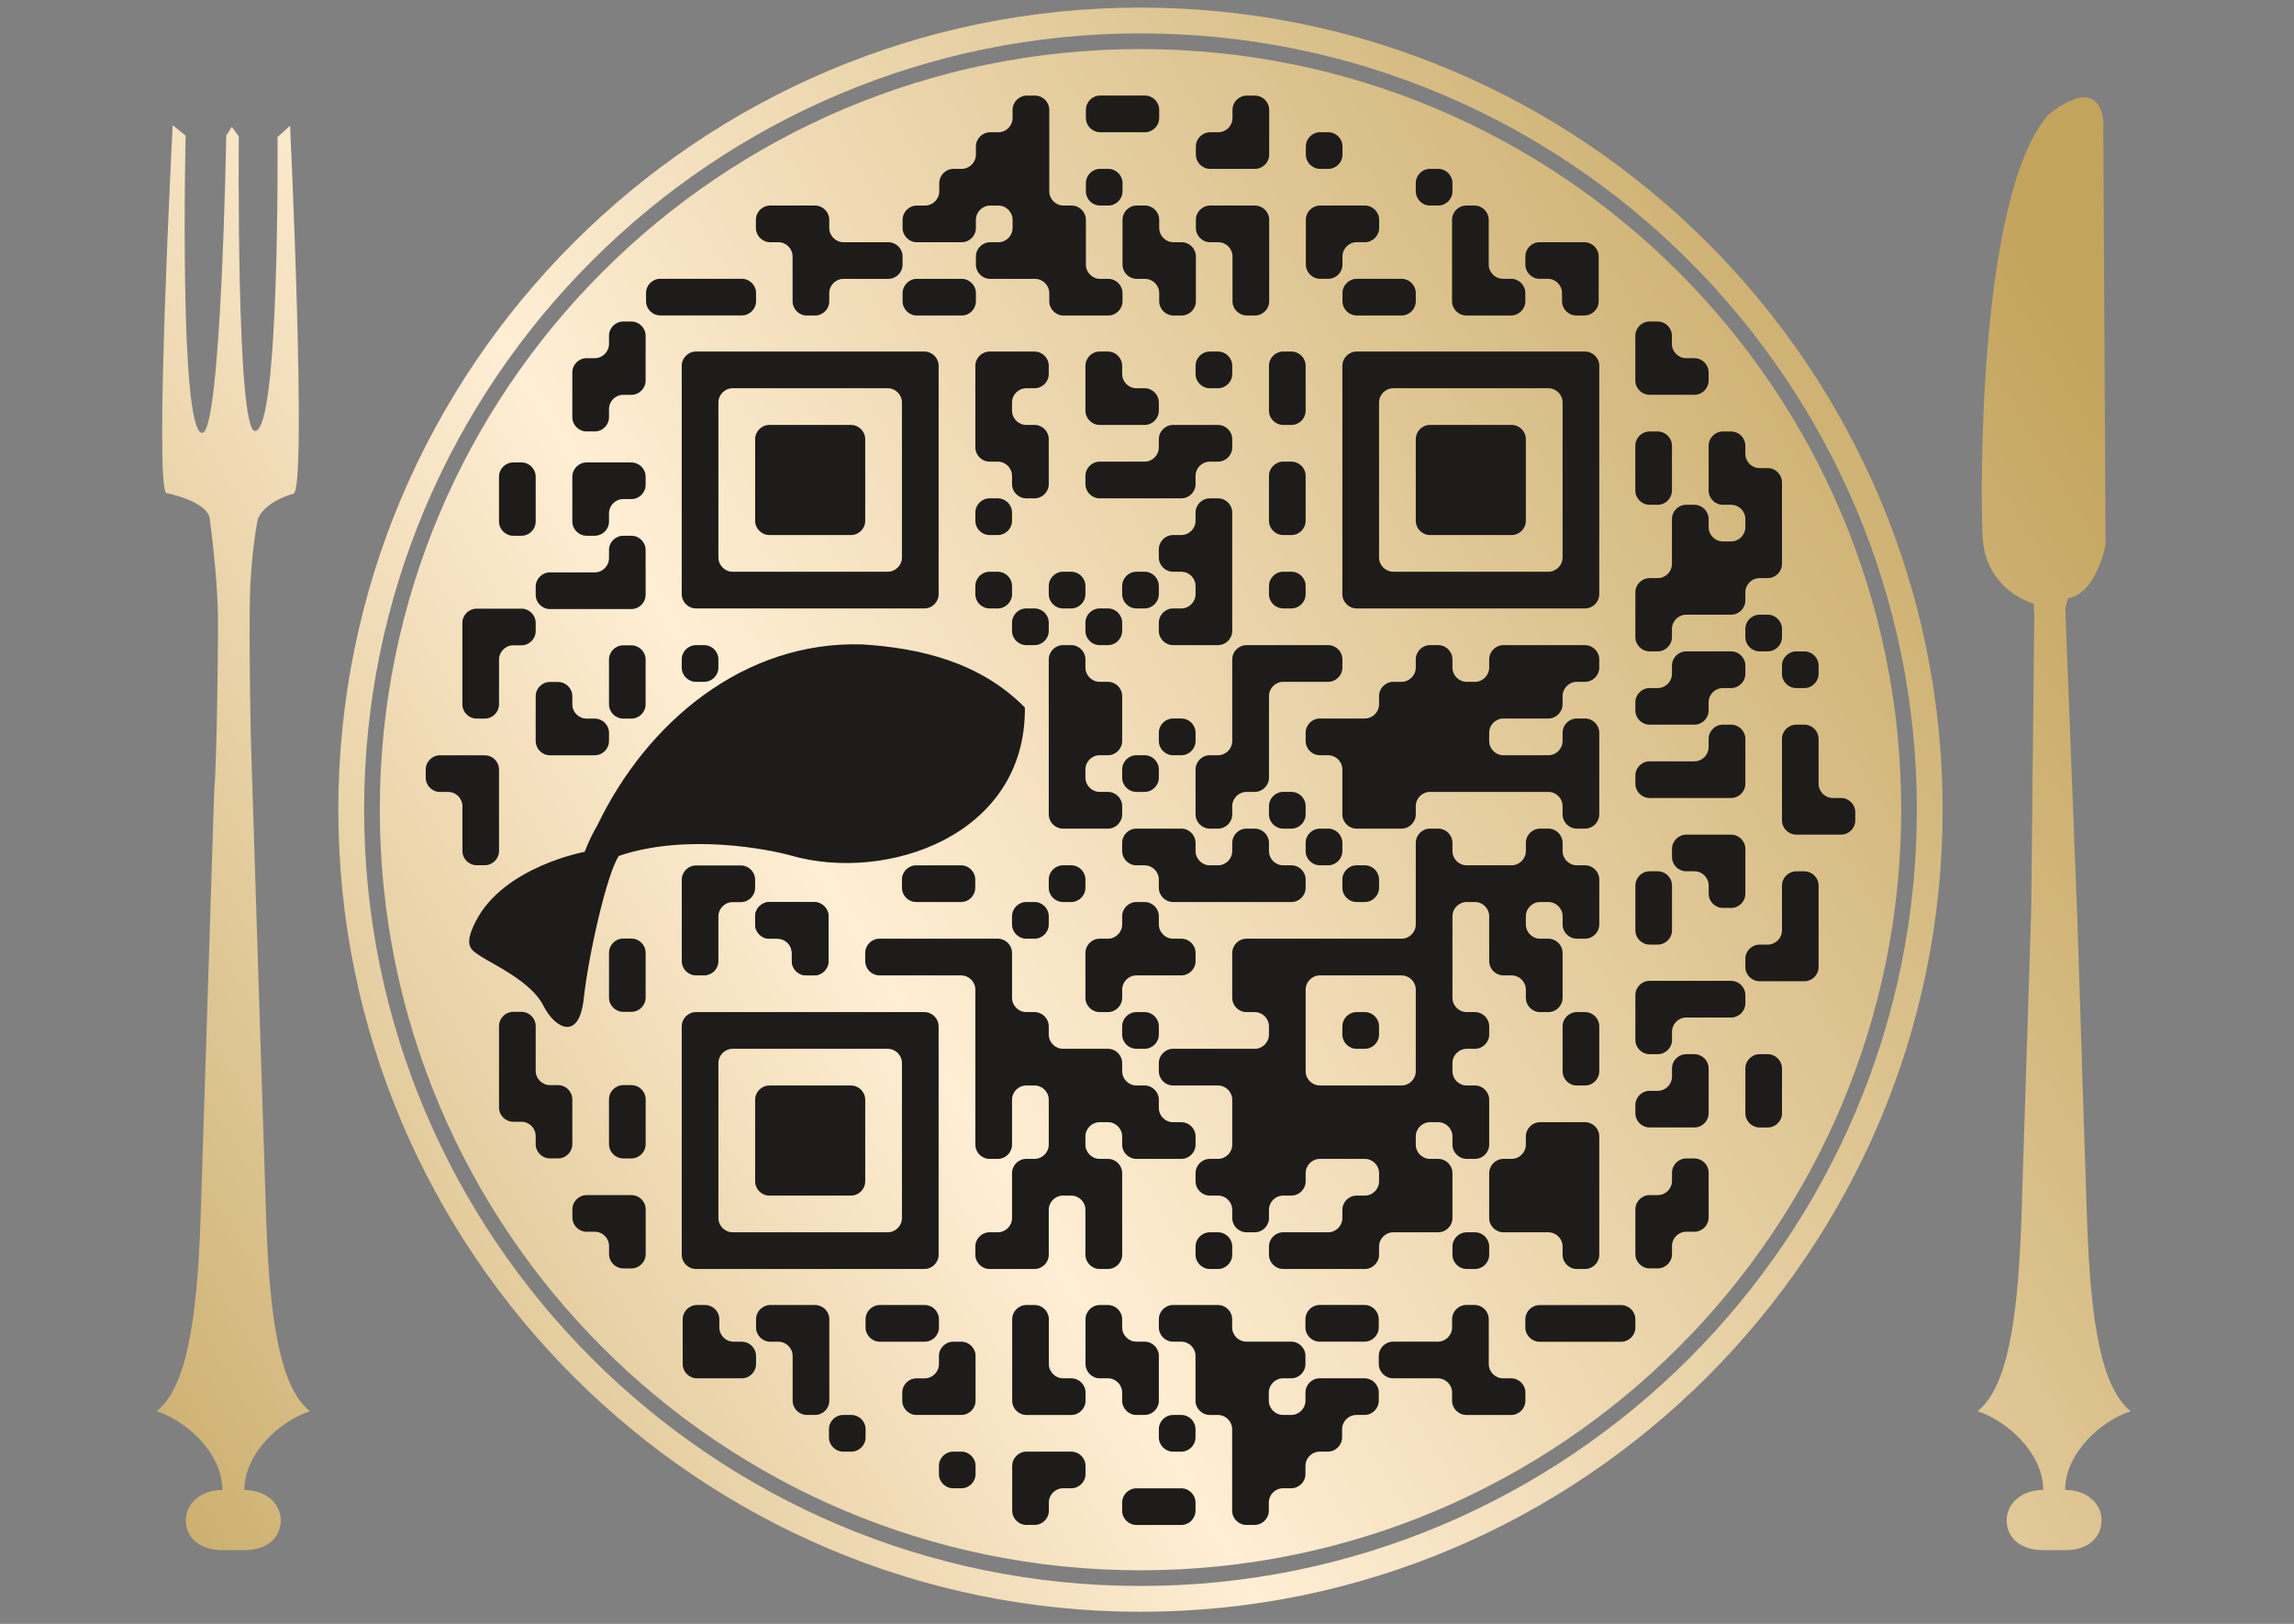 <?xml version="1.0" encoding="UTF-8" standalone="no"?><!DOCTYPE svg PUBLIC "-//W3C//DTD SVG 1.1//EN" "http://www.w3.org/Graphics/SVG/1.1/DTD/svg11.dtd"><svg width="100%" height="100%" viewBox="0 0 880 623" version="1.1" xmlns="http://www.w3.org/2000/svg" xmlns:xlink="http://www.w3.org/1999/xlink" xml:space="preserve" xmlns:serif="http://www.serif.com/" style="fill-rule:evenodd;clip-rule:evenodd;stroke-linejoin:round;stroke-miterlimit:2;"><rect x="0" y="0" width="880" height="623" fill="#808080" stroke="none"/><g><path d="M129.785,310.615c-0,169.691 138.039,307.736 307.701,307.736c169.702,0 307.73,-138.045 307.73,-307.736c-0,-169.668 -138.028,-307.701 -307.73,-307.701c-169.662,0 -307.701,138.033 -307.701,307.701Zm9.893,0c0,-164.209 133.604,-297.808 297.808,-297.808c164.244,0 297.842,133.599 297.842,297.808c0,164.221 -133.598,297.837 -297.842,297.837c-164.204,-0 -297.808,-133.616 -297.808,-297.837Zm6.014,0c-0,161.168 130.626,291.823 291.794,291.823c161.168,0 291.835,-130.655 291.835,-291.823c-0,-161.145 -130.667,-291.794 -291.835,-291.794c-161.168,-0 -291.794,130.649 -291.794,291.794Zm639.884,-266.419c-26.483,31.027 -25.933,142.017 -25.043,161.445c0.966,21.053 19.625,25.951 19.625,25.951c0.098,1.335 0.139,2.7 0.22,4.047l-1.186,113.633l-3.799,119.339c-1.382,39.059 -5.603,63.917 -16.809,72.798c11.206,3.562 25.222,15.982 25.222,30.178c-8.413,-0 -14.016,5.36 -14.016,11.581c0,7.101 5.603,11.536 14.016,11.536l8.408,-0c8.419,-0 13.952,-4.435 13.952,-11.536c0,-6.221 -5.533,-11.581 -13.952,-11.581c-0,-14.196 13.952,-26.616 25.181,-30.178c-11.229,-8.881 -15.403,-33.739 -16.762,-72.798l-1.301,-39.452l-2.406,-75.568l-4.672,-120.091c0.59,-2.33 1.029,-3.973 1.029,-3.973c11.05,-1.908 14.427,-20.567 14.427,-20.567l-0.873,-163.018c-0.954,-6.476 -3.926,-8.558 -7.355,-8.558c-6.204,0 -13.906,6.812 -13.906,6.812Zm-721.703,144.972c0,-0 16.67,3.243 16.67,10.535c0,-0 2.955,21.388 3.076,37.538c0.076,16.213 -0.532,56.66 -1.497,67.502l-3.117,98.344l-2.105,65.489c-1.382,39.077 -5.603,63.975 -16.791,72.833c11.188,3.574 25.205,15.982 25.205,30.218c-8.414,0 -14.017,5.331 -14.017,11.541c0,7.101 5.603,11.536 14.017,11.536l8.43,-0c8.396,-0 13.953,-4.435 13.953,-11.536c-0,-6.21 -5.557,-11.541 -13.953,-11.541c0,-14.236 13.953,-26.644 25.187,-30.218c-11.234,-8.858 -15.427,-33.756 -16.791,-72.833l-2.088,-64.807l-3.706,-116.477c-0.179,-3.666 -0.85,-40.013 -0.491,-57.134c0.294,-17.145 2.954,-30.64 2.954,-30.64c0,-0 1.475,-6.546 13.797,-10.142c5.238,-1.527 -1.324,-141.121 -1.324,-141.121l-4.823,4.302c0,-0 0.96,112.799 -8.633,112.799c-7.274,0 -6.21,-113.06 -6.21,-113.06l-2.694,-3.613l-2.134,3.347c0,0 -1.914,114.043 -9.217,114.043c-8.985,0 -6.372,-114.043 -6.372,-114.043l-4.961,-4.018c-0,-0 -7.176,139.536 -2.365,141.156Z" style="fill:url(#_Linear1);fill-rule:nonzero;"/><path d="M669.533,367.867c0,-3.013 2.464,-5.476 5.476,-5.476l3.099,0c3.013,0 5.476,-2.463 5.476,-5.47l0,-17.162c0,-3.012 2.463,-5.475 5.476,-5.475l3.099,-0c3.013,-0 5.47,2.463 5.47,5.475l0,31.219c0,3.012 -2.457,5.475 -5.47,5.475l-17.15,0c-3.012,0 -5.476,-2.463 -5.476,-5.475l0,-3.111Z" style="fill:#1e1c1a;fill-rule:nonzero;"/><path d="M374.235,562.386c-0,-3.012 -2.464,-5.476 -5.476,-5.476l-3.099,0c-3.013,0 -5.476,2.464 -5.476,5.476l-0,3.122c-0,3.007 2.463,5.47 5.476,5.47l3.099,0c3.012,0 5.476,-2.463 5.476,-5.47l-0,-3.122Z" style="fill:#1e1c1a;fill-rule:nonzero;"/><path d="M635.921,458.495c3.012,-0 5.476,-2.464 5.476,-5.476l-0,-3.111c-0,-3.013 2.463,-5.476 5.47,-5.476l3.105,0c3.012,0 5.475,2.463 5.475,5.476l0,17.173c0,3.007 -2.463,5.47 -5.475,5.47l-3.105,0c-3.007,0 -5.47,2.463 -5.47,5.476l-0,3.111c-0,3.012 -2.464,5.475 -5.476,5.475l-3.099,0c-3.013,0 -5.476,-2.463 -5.476,-5.475l-0,-17.168c-0,-3.012 2.463,-5.475 5.476,-5.475l3.099,-0Z" style="fill:#1e1c1a;fill-rule:nonzero;"/><path d="M290.025,509.269c-0,3.012 2.463,5.476 5.475,5.476l3.088,-0c3.013,-0 5.476,2.463 5.476,5.47l-0,17.15c-0,3.012 2.463,5.475 5.476,5.475l3.122,0c3.007,0 5.47,-2.463 5.47,-5.475l-0,-31.23c-0,-3.007 -2.463,-5.47 -5.47,-5.47l-17.162,-0c-3.012,-0 -5.475,2.463 -5.475,5.47l-0,3.134Z" style="fill:#1e1c1a;fill-rule:nonzero;"/><path d="M317.996,551.438c-0,3.013 2.463,5.476 5.475,5.476l3.1,-0c3.012,-0 5.475,-2.463 5.475,-5.476l0,-3.122c0,-3.013 -2.463,-5.476 -5.475,-5.476l-3.1,-0c-3.012,-0 -5.475,2.463 -5.475,5.476l-0,3.122Z" style="fill:#1e1c1a;fill-rule:nonzero;"/><path d="M337.519,500.664c-3.013,-0 -5.476,2.463 -5.476,5.475l-0,3.129c-0,3.012 2.463,5.475 5.476,5.475l17.19,0c3.013,0 5.476,-2.463 5.476,-5.475l-0,-3.129c-0,-3.012 -2.463,-5.475 -5.476,-5.475l-17.19,-0Z" style="fill:#1e1c1a;fill-rule:nonzero;"/><path d="M360.184,523.318c-0,3.012 -2.463,5.476 -5.476,5.476l-3.122,-0c-3.007,-0 -5.47,2.463 -5.47,5.47l-0,3.105c-0,3.012 2.463,5.47 5.47,5.47l17.173,-0c3.012,-0 5.476,-2.458 5.476,-5.47l-0,-17.15c-0,-3.013 -2.464,-5.476 -5.476,-5.476l-3.099,-0c-3.013,-0 -5.476,2.463 -5.476,5.476l-0,3.099Z" style="fill:#1e1c1a;fill-rule:nonzero;"/><path d="M281.419,514.743c-3.013,-0 -5.476,-2.463 -5.476,-5.476l0,-3.128c0,-3.013 -2.463,-5.476 -5.47,-5.476l-3.105,0c-3.012,0 -5.476,2.463 -5.476,5.476l0,17.167c0,3.013 2.464,5.476 5.476,5.476l17.185,0c3.007,0 5.47,-2.463 5.47,-5.476l-0,-3.087c-0,-3.013 -2.463,-5.476 -5.47,-5.476l-3.134,-0Z" style="fill:#1e1c1a;fill-rule:nonzero;"/><path d="M444.541,551.438c0,3.013 2.463,5.476 5.476,5.476l3.117,-0c3.012,-0 5.475,-2.463 5.475,-5.476l0,-3.122c0,-3.013 -2.463,-5.476 -5.475,-5.476l-3.117,-0c-3.013,-0 -5.476,2.463 -5.476,5.476l0,3.122Z" style="fill:#1e1c1a;fill-rule:nonzero;"/><path d="M444.541,509.249c0,3.012 2.463,5.475 5.476,5.475l3.117,0c3.012,0 5.475,2.464 5.475,5.47l0,17.174c0,3.012 2.464,5.475 5.476,5.475l3.099,0c3.013,0 5.476,2.464 5.476,5.47l0,31.242c0,3.012 2.463,5.475 5.476,5.475l3.117,0c3.012,0 5.475,-2.463 5.475,-5.475l0,-3.111c0,-3.013 2.464,-5.476 5.476,-5.476l3.099,0c3.013,0 5.476,-2.457 5.476,-5.47l0,-3.111c0,-3.012 2.463,-5.476 5.476,-5.476l3.099,0c3.013,0 5.476,-2.463 5.476,-5.475l0,-3.123c0,-3.006 2.463,-5.47 5.476,-5.47l3.116,0c3.013,0 5.476,-2.463 5.476,-5.475l0,-3.111c0,-3.013 -2.463,-5.476 -5.476,-5.476l-17.167,-0c-3.013,-0 -5.476,2.463 -5.476,5.476l0,3.111c0,3.012 -2.463,5.475 -5.476,5.475l-3.099,0c-3.012,0 -5.476,-2.463 -5.476,-5.475l0,-3.111c0,-3.013 2.464,-5.476 5.476,-5.476l3.099,-0c3.013,-0 5.476,-2.463 5.476,-5.47l0,-3.117c0,-3.006 -2.463,-5.47 -5.476,-5.47l-17.167,0c-3.013,0 -5.476,-2.463 -5.476,-5.475l0,-3.111c0,-3.013 -2.463,-5.476 -5.476,-5.476l-17.167,-0c-3.013,-0 -5.476,2.463 -5.476,5.476l0,3.111Z" style="fill:#1e1c1a;fill-rule:nonzero;"/><path d="M435.946,514.723c-3.013,-0 -5.476,-2.464 -5.476,-5.476l0,-3.111c0,-3.007 -2.463,-5.47 -5.47,-5.47l-3.105,0c-3.012,0 -5.476,2.463 -5.476,5.47l0,17.173c0,3.013 2.464,5.476 5.476,5.476l3.105,-0c3.007,-0 5.47,2.463 5.47,5.47l0,3.111c0,3.012 2.463,5.476 5.476,5.476l3.122,-0c3.013,-0 5.476,-2.464 5.476,-5.476l0,-17.168c0,-3.012 -2.463,-5.475 -5.476,-5.475l-3.122,-0Z" style="fill:#1e1c1a;fill-rule:nonzero;"/><path d="M416.422,534.257c-0,-3.013 -2.464,-5.476 -5.476,-5.476l-3.117,-0c-3.012,-0 -5.475,-2.463 -5.475,-5.47l-0,-17.173c-0,-3.013 -2.464,-5.476 -5.476,-5.476l-3.123,-0c-3.006,-0 -5.47,2.463 -5.47,5.476l0,31.23c0,3.012 2.464,5.475 5.47,5.475l17.191,0c3.012,0 5.476,-2.463 5.476,-5.475l-0,-3.111Z" style="fill:#1e1c1a;fill-rule:nonzero;"/><path d="M402.353,576.445c-0,-3.013 2.463,-5.476 5.476,-5.476l3.116,0c3.013,0 5.476,-2.463 5.476,-5.47l0,-3.111c0,-3.012 -2.463,-5.475 -5.476,-5.475l-17.19,-0c-3.007,-0 -5.47,2.463 -5.47,5.475l-0,17.168c-0,3.012 2.463,5.476 5.47,5.476l3.122,-0c3.013,-0 5.476,-2.464 5.476,-5.476l-0,-3.111Z" style="fill:#1e1c1a;fill-rule:nonzero;"/><path d="M585.157,534.257c-0,-3.013 -2.463,-5.476 -5.476,-5.476l-3.099,-0c-3.013,-0 -5.476,-2.463 -5.476,-5.47l0,-17.196c0,-3.007 -2.463,-5.47 -5.476,-5.47l-3.116,-0c-3.013,-0 -5.476,2.463 -5.476,5.47l-0,3.134c-0,3.012 -2.463,5.475 -5.476,5.475l-17.167,0c-3.013,0 -5.476,2.464 -5.476,5.47l-0,3.117c-0,3.007 2.463,5.47 5.476,5.47l17.167,-0c3.013,-0 5.476,2.463 5.476,5.476l-0,3.111c-0,3.012 2.463,5.475 5.476,5.475l17.167,0c3.013,0 5.476,-2.463 5.476,-5.475l-0,-3.111Z" style="fill:#1e1c1a;fill-rule:nonzero;"/><path d="M590.612,500.693c-3.013,-0 -5.476,2.463 -5.476,5.475l0,3.111c0,3.007 2.463,5.476 5.476,5.476l31.259,-0c3.012,-0 5.475,-2.469 5.475,-5.476l0,-3.111c0,-3.012 -2.463,-5.475 -5.475,-5.475l-31.259,-0Z" style="fill:#1e1c1a;fill-rule:nonzero;"/><path d="M500.779,509.249c0,3.012 2.463,5.475 5.476,5.475l17.167,0c3.013,0 5.476,-2.463 5.476,-5.475l0,-3.134c0,-3.007 -2.463,-5.47 -5.476,-5.47l-17.167,-0c-3.013,-0 -5.476,2.463 -5.476,5.47l0,3.134Z" style="fill:#1e1c1a;fill-rule:nonzero;"/><path d="M430.472,579.576c-0,3.013 2.463,5.476 5.476,5.476l17.19,-0c3.007,-0 5.47,-2.463 5.47,-5.476l0,-3.122c0,-3.007 -2.463,-5.47 -5.47,-5.47l-17.19,-0c-3.013,-0 -5.476,2.463 -5.476,5.47l-0,3.122Z" style="fill:#1e1c1a;fill-rule:nonzero;"/><path d="M345.996,340.582c-0,3.013 2.463,5.476 5.476,5.476l17.167,-0c3.013,-0 5.476,-2.463 5.476,-5.476l-0,-3.134c-0,-3.007 -2.463,-5.47 -5.476,-5.47l-17.167,0c-3.013,0 -5.476,2.463 -5.476,5.47l-0,3.134Z" style="fill:#1e1c1a;fill-rule:nonzero;"/><path d="M635.921,404.434c3.012,-0 5.476,-2.464 5.476,-5.476l-0,-3.123c-0,-3.006 2.463,-5.47 5.47,-5.47l17.19,0c3.013,0 5.476,-2.463 5.476,-5.475l-0,-3.123c-0,-3.006 -2.463,-5.47 -5.476,-5.47l-31.235,0c-3.013,0 -5.476,2.464 -5.476,5.47l-0,17.191c-0,3.012 2.463,5.476 5.476,5.476l3.099,-0Z" style="fill:#1e1c1a;fill-rule:nonzero;"/><path d="M627.345,356.908c0,3.013 2.463,5.476 5.476,5.476l3.099,0c3.013,0 5.476,-2.463 5.476,-5.476l-0,-17.173c-0,-3.007 -2.463,-5.47 -5.476,-5.47l-3.099,0c-3.013,0 -5.476,2.463 -5.476,5.47l0,17.173Z" style="fill:#1e1c1a;fill-rule:nonzero;"/><path d="M649.991,334.263c3.013,0 5.476,2.464 5.476,5.476l0,3.111c0,3.013 2.463,5.476 5.47,5.476l3.122,-0c3.013,-0 5.476,-2.463 5.476,-5.476l0,-17.162c0,-3.012 -2.463,-5.475 -5.476,-5.475l-17.19,-0c-3.013,-0 -5.476,2.463 -5.476,5.475l0,3.1c0,3.012 2.463,5.475 5.476,5.475l3.122,0Z" style="fill:#1e1c1a;fill-rule:nonzero;"/><path d="M298.274,360.127c3.013,-0 5.476,2.463 5.476,5.475l-0,3.123c-0,3.007 2.463,5.47 5.47,5.47l3.122,-0c3.013,-0 5.476,-2.463 5.476,-5.47l0,-17.173c0,-3.013 -2.463,-5.476 -5.476,-5.476l-17.19,-0c-3.013,-0 -5.47,2.463 -5.47,5.476l-0,3.099c-0,3.012 2.457,5.476 5.47,5.476l3.122,-0Z" style="fill:#1e1c1a;fill-rule:nonzero;"/><path d="M298.274,360.127c3.013,-0 5.476,2.463 5.476,5.475l-0,3.123c-0,3.007 2.463,5.47 5.47,5.47l3.122,-0c3.013,-0 5.476,-2.463 5.476,-5.47l0,-17.173c0,-3.013 -2.463,-5.476 -5.476,-5.476l-17.19,-0c-3.013,-0 -5.47,2.463 -5.47,5.476l-0,3.099c-0,3.012 2.457,5.476 5.47,5.476l3.122,-0Z" style="fill:#1e1c1a;fill-rule:nonzero;"/><path d="M646.83,137.41c-3.013,-0 -5.476,-2.463 -5.476,-5.476l-0,-3.111c-0,-3.012 -2.463,-5.476 -5.47,-5.476l-3.082,0c-3.013,0 -5.476,2.464 -5.476,5.476l0,17.162c0,3.012 2.463,5.476 5.476,5.476l17.167,-0c3.013,-0 5.476,-2.464 5.476,-5.476l0,-3.099c0,-3.013 -2.463,-5.476 -5.476,-5.476l-3.139,-0Z" style="fill:#1e1c1a;fill-rule:nonzero;"/><path d="M641.395,413.018c-0,3.013 -2.463,5.476 -5.476,5.476l-3.099,0c-3.013,0 -5.476,2.463 -5.476,5.47l0,3.105c0,3.013 2.463,5.476 5.476,5.476l17.15,0c3.012,0 5.476,-2.463 5.476,-5.476l-0,-17.161c-0,-3.013 -2.464,-5.476 -5.476,-5.476l-3.099,-0c-3.013,-0 -5.476,2.463 -5.476,5.476l-0,3.11Z" style="fill:#1e1c1a;fill-rule:nonzero;"/><path d="M678.11,249.896c3.013,0 5.476,-2.463 5.476,-5.476l-0,-3.122c-0,-3.007 -2.463,-5.47 -5.476,-5.47l-3.099,-0c-3.013,-0 -5.476,2.463 -5.476,5.47l0,3.122c0,3.013 2.463,5.476 5.476,5.476l3.099,0Z" style="fill:#1e1c1a;fill-rule:nonzero;"/><path d="M692.159,263.965c3.012,0 5.475,-2.463 5.475,-5.475l0,-3.111c0,-3.007 -2.463,-5.47 -5.475,-5.47l-3.1,-0c-3.012,-0 -5.475,2.463 -5.475,5.47l-0,3.111c-0,3.012 2.463,5.475 5.475,5.475l3.1,0Z" style="fill:#1e1c1a;fill-rule:nonzero;"/><path d="M635.902,249.896c3.012,0 5.475,-2.463 5.475,-5.476l0,-3.122c0,-3.007 2.464,-5.47 5.47,-5.47l17.214,-0c3.013,-0 5.47,-2.463 5.47,-5.476l0,-3.093c0,-3.007 2.463,-5.47 5.476,-5.47l3.105,-0c3.007,-0 5.47,-2.464 5.47,-5.476l-0,-31.253c-0,-3.007 -2.463,-5.47 -5.47,-5.47l-3.105,-0c-3.013,-0 -5.476,-2.463 -5.476,-5.476l0,-3.099c0,-3.013 -2.457,-5.476 -5.47,-5.476l-3.14,0c-3.012,0 -5.475,2.463 -5.475,5.476l-0,17.167c-0,3.013 2.463,5.476 5.475,5.476l3.14,0c3.013,0 5.47,2.463 5.47,5.476l0,3.111c0,3.007 -2.457,5.47 -5.47,5.47l-3.14,-0c-3.012,-0 -5.475,-2.463 -5.475,-5.47l-0,-3.111c-0,-3.013 -2.464,-5.476 -5.476,-5.476l-3.123,0c-3.006,0 -5.47,2.463 -5.47,5.476l0,17.179c0,3.012 -2.463,5.476 -5.475,5.476l-3.082,-0c-3.013,-0 -5.476,2.463 -5.476,5.47l0,17.161c0,3.013 2.463,5.476 5.476,5.476l3.082,0Z" style="fill:#1e1c1a;fill-rule:nonzero;"/><path d="M641.376,258.491c-0,3.013 -2.463,5.476 -5.476,5.476l-3.082,0c-3.007,0 -5.476,2.463 -5.476,5.47l0,3.105c0,3.013 2.469,5.476 5.476,5.476l17.15,-0c3.013,-0 5.476,-2.463 5.476,-5.476l-0,-3.105c-0,-3.007 2.463,-5.47 5.476,-5.47l3.139,0c3.013,0 5.476,-2.463 5.476,-5.476l0,-3.122c0,-3.007 -2.463,-5.47 -5.476,-5.47l-17.207,-0c-3.013,-0 -5.476,2.463 -5.476,5.47l-0,3.122Z" style="fill:#1e1c1a;fill-rule:nonzero;"/><path d="M660.919,278.015c-3.012,0 -5.476,2.463 -5.476,5.476l0,3.111c0,3.012 -2.463,5.475 -5.47,5.475l-17.156,0c-3.006,0 -5.47,2.464 -5.47,5.47l0,3.123c0,3.012 2.464,5.476 5.47,5.476l31.242,-0c3.012,-0 5.476,-2.464 5.476,-5.476l-0,-17.179c-0,-3.013 -2.464,-5.476 -5.476,-5.476l-3.14,0Z" style="fill:#1e1c1a;fill-rule:nonzero;"/><path d="M703.107,306.144c-3.013,0 -5.476,-2.463 -5.476,-5.475l0,-17.179c0,-3.013 -2.463,-5.476 -5.47,-5.476l-3.105,-0c-3.007,-0 -5.47,2.463 -5.47,5.476l-0,31.241c-0,3.007 2.463,5.47 5.47,5.47l17.173,0c3.013,0 5.476,-2.463 5.476,-5.47l-0,-3.111c-0,-3.012 -2.463,-5.476 -5.476,-5.476l-3.122,0Z" style="fill:#1e1c1a;fill-rule:nonzero;"/><path d="M635.902,193.658c3.012,0 5.475,-2.463 5.475,-5.476l0,-17.167c0,-3.013 -2.463,-5.476 -5.475,-5.476l-3.1,0c-3.012,0 -5.475,2.463 -5.475,5.476l-0,17.167c-0,3.013 2.463,5.476 5.475,5.476l3.1,0Z" style="fill:#1e1c1a;fill-rule:nonzero;"/><path d="M678.11,432.553c3.013,-0 5.476,-2.464 5.476,-5.476l-0,-17.168c-0,-3.012 -2.463,-5.475 -5.476,-5.475l-3.099,-0c-3.013,-0 -5.476,2.463 -5.476,5.475l0,17.168c0,3.012 2.463,5.476 5.476,5.476l3.099,-0Z" style="fill:#1e1c1a;fill-rule:nonzero;"/><path d="M205.498,242.096c0,3.013 -2.463,5.476 -5.476,5.476l-3.116,0c-3.013,0 -5.476,2.463 -5.476,5.47l0,17.168c0,3.006 -2.463,5.47 -5.476,5.47l-3.11,-0c-3.013,-0 -5.476,-2.464 -5.476,-5.47l-0,-31.236c-0,-3.007 2.463,-5.47 5.476,-5.47l17.178,0c3.013,0 5.476,2.463 5.476,5.47l0,3.122Z" style="fill:#1e1c1a;fill-rule:nonzero;"/><path d="M289.67,340.622c-0,3.013 -2.464,5.476 -5.476,5.476l-3.128,-0c-3.013,-0 -5.476,2.463 -5.476,5.47l-0,17.161c-0,3.013 -2.463,5.476 -5.476,5.476l-3.099,0c-3.013,0 -5.476,-2.463 -5.476,-5.476l0,-31.229c0,-3.007 2.463,-5.476 5.476,-5.476l17.179,-0c3.012,-0 5.476,2.469 5.476,5.476l-0,3.122Z" style="fill:#1e1c1a;fill-rule:nonzero;"/><path d="M239.092,151.469c-3.012,-0 -5.475,2.463 -5.475,5.475l-0,3.1c-0,3.012 -2.464,5.476 -5.47,5.476l-3.123,-0c-3.012,-0 -5.476,-2.464 -5.476,-5.476l0,-17.162c0,-3.007 2.464,-5.47 5.476,-5.47l3.123,0c3.006,0 5.47,-2.463 5.47,-5.476l-0,-3.11c-0,-3.013 2.463,-5.476 5.475,-5.476l3.1,-0c3.012,-0 5.475,2.463 5.475,5.476l0,17.167c0,3.012 -2.463,5.476 -5.475,5.476l-3.1,-0Z" style="fill:#1e1c1a;fill-rule:nonzero;"/><path d="M239.092,205.54c-3.012,0 -5.475,2.463 -5.475,5.476l-0,3.099c-0,3.013 -2.464,5.476 -5.47,5.476l-17.174,-0c-3.012,-0 -5.475,2.463 -5.475,5.47l-0,3.122c-0,3.013 2.463,5.476 5.475,5.476l31.219,0c3.012,0 5.475,-2.463 5.475,-5.476l0,-17.167c0,-3.013 -2.463,-5.476 -5.475,-5.476l-3.1,0Z" style="fill:#1e1c1a;fill-rule:nonzero;"/><path d="M247.667,253.055c0,-3.013 -2.463,-5.476 -5.475,-5.476l-3.1,0c-3.012,0 -5.475,2.463 -5.475,5.476l-0,17.162c-0,3.006 2.463,5.47 5.475,5.47l3.1,-0c3.012,-0 5.475,-2.464 5.475,-5.47l0,-17.162Z" style="fill:#1e1c1a;fill-rule:nonzero;"/><path d="M225.023,275.689c-3.013,0 -5.476,-2.463 -5.476,-5.475l-0,-3.1c-0,-3.012 -2.463,-5.475 -5.47,-5.475l-3.105,-0c-3.013,-0 -5.476,2.463 -5.476,5.475l-0,17.174c-0,3.006 2.463,5.47 5.476,5.47l17.173,-0c3.012,-0 5.476,-2.464 5.476,-5.47l-0,-3.123c-0,-3.012 -2.464,-5.476 -5.476,-5.476l-3.122,0Z" style="fill:#1e1c1a;fill-rule:nonzero;"/><path d="M228.163,472.553c3.013,0 5.476,2.464 5.476,5.476l0,3.111c0,3.013 2.463,5.476 5.47,5.476l3.105,-0c3.013,-0 5.476,-2.463 5.476,-5.476l0,-17.173c0,-3.007 -2.463,-5.47 -5.476,-5.47l-17.173,-0c-3.007,-0 -5.47,2.463 -5.47,5.47l0,3.111c0,3.012 2.463,5.475 5.47,5.475l3.122,0Z" style="fill:#1e1c1a;fill-rule:nonzero;"/><path d="M233.618,196.945c0,-3.013 2.464,-5.476 5.476,-5.476l3.099,0c3.013,0 5.476,-2.463 5.476,-5.47l0,-3.105c0,-3.013 -2.463,-5.476 -5.476,-5.476l-17.173,0c-3.007,0 -5.47,2.463 -5.47,5.476l0,17.173c0,3.007 2.463,5.47 5.47,5.47l3.123,0c3.012,0 5.475,-2.463 5.475,-5.47l0,-3.122Z" style="fill:#1e1c1a;fill-rule:nonzero;"/><path d="M205.498,393.66c0,-3.012 -2.463,-5.476 -5.476,-5.476l-3.116,0c-3.013,0 -5.476,2.464 -5.476,5.476l0,31.224c0,3.007 2.463,5.47 5.476,5.47l3.116,0c3.013,0 5.476,2.463 5.476,5.476l0,3.122c0,3.007 2.463,5.47 5.476,5.47l3.099,0c3.013,0 5.476,-2.463 5.476,-5.47l0,-17.173c0,-3.012 -2.463,-5.476 -5.476,-5.476l-3.099,0c-3.013,0 -5.476,-2.463 -5.476,-5.47l0,-17.173Z" style="fill:#1e1c1a;fill-rule:nonzero;"/><path d="M233.618,382.712c0,3.013 2.464,5.476 5.476,5.476l3.099,-0c3.013,-0 5.476,-2.463 5.476,-5.476l0,-17.173c0,-3.007 -2.463,-5.47 -5.476,-5.47l-3.099,-0c-3.012,-0 -5.476,2.463 -5.476,5.47l0,17.173Z" style="fill:#1e1c1a;fill-rule:nonzero;"/><path d="M171.905,303.829c3.013,0 5.476,2.463 5.476,5.476l0,17.156c0,3.012 2.463,5.476 5.47,5.476l3.105,-0c3.013,-0 5.47,-2.464 5.47,-5.476l0,-31.218c0,-3.013 -2.457,-5.476 -5.47,-5.476l-17.173,-0c-3.007,-0 -5.47,2.463 -5.47,5.476l-0,3.11c-0,3.013 2.463,5.476 5.47,5.476l3.122,0Z" style="fill:#1e1c1a;fill-rule:nonzero;"/><path d="M239.092,416.305c-3.012,0 -5.475,2.463 -5.475,5.476l-0,17.167c-0,3.013 2.463,5.476 5.475,5.476l3.123,0c3.007,0 5.47,-2.463 5.47,-5.476l-0,-17.167c-0,-3.013 -2.463,-5.476 -5.47,-5.476l-3.123,0Z" style="fill:#1e1c1a;fill-rule:nonzero;"/><path d="M196.903,177.411c-3.013,-0 -5.476,2.463 -5.476,5.475l0,17.179c0,3.013 2.463,5.476 5.476,5.476l3.122,0c3.007,0 5.47,-2.463 5.47,-5.476l0,-17.179c0,-3.012 -2.463,-5.475 -5.47,-5.475l-3.122,-0Z" style="fill:#1e1c1a;fill-rule:nonzero;"/><path d="M500.938,59.312c-0,3.012 2.463,5.475 5.475,5.475l3.1,0c3.012,0 5.475,-2.463 5.475,-5.475l0,-3.111c0,-3.013 -2.463,-5.476 -5.475,-5.476l-3.1,-0c-3.012,-0 -5.475,2.463 -5.475,5.476l-0,3.111Z" style="fill:#1e1c1a;fill-rule:nonzero;"/><path d="M585.138,112.439c-0,-3.012 -2.463,-5.475 -5.476,-5.475l-3.099,-0c-3.013,-0 -5.476,-2.464 -5.476,-5.47l0,-17.162c0,-3.013 -2.463,-5.476 -5.476,-5.476l-3.122,0c-3.007,0 -5.47,2.463 -5.47,5.476l-0,31.23c-0,3.006 2.463,5.47 5.47,5.47l17.173,-0c3.013,-0 5.476,-2.464 5.476,-5.47l-0,-3.123Z" style="fill:#1e1c1a;fill-rule:nonzero;"/><path d="M557.176,70.26c0,-3.013 -2.463,-5.476 -5.476,-5.476l-3.122,-0c-3.007,-0 -5.47,2.463 -5.47,5.476l-0,3.122c-0,3.013 2.463,5.476 5.47,5.476l3.122,-0c3.013,-0 5.476,-2.463 5.476,-5.476l0,-3.122Z" style="fill:#1e1c1a;fill-rule:nonzero;"/><path d="M537.632,121.034c3.012,-0 5.475,-2.463 5.475,-5.476l0,-3.116c0,-3.013 -2.463,-5.476 -5.475,-5.476l-17.174,-0c-3.006,-0 -5.47,2.463 -5.47,5.476l0,3.116c0,3.013 2.464,5.476 5.47,5.476l17.174,-0Z" style="fill:#1e1c1a;fill-rule:nonzero;"/><path d="M514.987,98.389c-0,-3.012 2.463,-5.476 5.475,-5.476l3.123,0c3.007,0 5.47,-2.463 5.47,-5.47l-0,-3.111c-0,-3.012 -2.463,-5.475 -5.47,-5.475l-17.173,-0c-3.013,-0 -5.476,2.463 -5.476,5.475l-0,17.156c-0,3.013 2.463,5.476 5.476,5.476l3.099,0c3.012,0 5.476,-2.463 5.476,-5.476l-0,-3.099Z" style="fill:#1e1c1a;fill-rule:nonzero;"/><path d="M593.733,106.965c3.012,0 5.475,2.463 5.475,5.476l0,3.117c0,3.012 2.464,5.475 5.47,5.475l3.105,0c3.013,0 5.476,-2.463 5.476,-5.475l0,-17.156c0,-3.013 -2.463,-5.476 -5.476,-5.476l-17.173,-0c-3.007,-0 -5.47,2.463 -5.47,5.476l0,3.087c0,3.013 2.463,5.476 5.47,5.476l3.123,0Z" style="fill:#1e1c1a;fill-rule:nonzero;"/><path d="M430.609,70.26c-0,-3.013 -2.463,-5.476 -5.476,-5.476l-3.099,-0c-3.013,-0 -5.476,2.463 -5.476,5.476l0,3.122c0,3.013 2.463,5.476 5.476,5.476l3.099,-0c3.013,-0 5.476,-2.463 5.476,-5.476l-0,-3.122Z" style="fill:#1e1c1a;fill-rule:nonzero;"/><path d="M430.609,112.46c-0,-3.013 -2.463,-5.476 -5.476,-5.476l-3.099,-0c-3.013,-0 -5.476,-2.463 -5.476,-5.47l0,-17.185c0,-3.007 -2.463,-5.47 -5.47,-5.47l-3.105,-0c-3.007,-0 -5.47,-2.469 -5.47,-5.476l0,-31.23c0,-3.012 -2.469,-5.475 -5.476,-5.475l-3.122,-0c-3.013,-0 -5.476,2.463 -5.476,5.475l0,3.111c0,3.013 -2.463,5.476 -5.47,5.476l-3.122,0c-3.013,0 -5.476,2.457 -5.476,5.47l0,3.099c0,3.013 -2.463,5.476 -5.476,5.476l-3.099,0c-3.013,0 -5.476,2.463 -5.476,5.476l0,3.122c0,3.007 -2.463,5.476 -5.47,5.476l-3.122,-0c-3.013,-0 -5.476,2.463 -5.476,5.47l0,3.122c0,3.013 2.463,5.476 5.476,5.476l17.167,0c3.013,0 5.476,-2.463 5.476,-5.476l0,-3.122c0,-3.007 2.463,-5.47 5.476,-5.47l3.122,-0c3.007,-0 5.47,2.463 5.47,5.47l0,3.122c0,3.013 -2.463,5.476 -5.47,5.476l-3.122,0c-3.013,0 -5.476,2.463 -5.476,5.47l0,3.117c0,3.007 2.463,5.47 5.476,5.47l17.19,-0c3.007,-0 5.476,2.463 5.476,5.476l0,3.099c0,3.012 2.463,5.476 5.47,5.476l17.15,-0c3.013,-0 5.476,-2.464 5.476,-5.476l-0,-3.099Z" style="fill:#1e1c1a;fill-rule:nonzero;"/><path d="M439.205,106.985c3.013,0 5.476,2.464 5.476,5.476l0,3.1c0,3.012 2.463,5.475 5.47,5.475l3.123,0c3.012,0 5.475,-2.463 5.475,-5.475l0,-17.162c0,-3.013 -2.463,-5.476 -5.475,-5.476l-3.123,0c-3.007,0 -5.47,-2.463 -5.47,-5.47l0,-3.122c0,-3.013 -2.463,-5.476 -5.476,-5.476l-3.122,-0c-3.013,-0 -5.476,2.463 -5.476,5.476l0,17.179c0,3.012 2.463,5.475 5.476,5.475l3.122,0Z" style="fill:#1e1c1a;fill-rule:nonzero;"/><path d="M458.749,87.451c-0,3.013 2.463,5.476 5.476,5.476l3.099,0c3.012,0 5.476,2.463 5.476,5.47l-0,17.162c-0,3.012 2.463,5.476 5.475,5.476l3.117,-0c3.013,-0 5.476,-2.464 5.476,-5.476l-0,-31.23c-0,-3.007 -2.463,-5.47 -5.476,-5.47l-17.167,-0c-3.013,-0 -5.476,2.463 -5.476,5.47l-0,3.122Z" style="fill:#1e1c1a;fill-rule:nonzero;"/><path d="M472.798,45.263c0,3.013 -2.463,5.476 -5.475,5.476l-3.1,-0c-3.012,-0 -5.475,2.463 -5.475,5.47l-0,3.105c-0,3.007 2.463,5.47 5.475,5.47l17.174,-0c3.006,-0 5.47,-2.463 5.47,-5.47l-0,-17.162c-0,-3.012 -2.464,-5.475 -5.47,-5.475l-3.123,-0c-3.012,-0 -5.476,2.463 -5.476,5.475l0,3.111Z" style="fill:#1e1c1a;fill-rule:nonzero;"/><path d="M289.974,87.451c0,3.013 2.463,5.476 5.476,5.476l3.122,0c3.007,0 5.47,2.463 5.47,5.47l0,17.185c0,3.007 2.464,5.47 5.476,5.47l3.123,-0c3.012,-0 5.47,-2.463 5.47,-5.47l-0,-3.122c-0,-3.013 2.463,-5.476 5.475,-5.476l17.174,-0c3.006,-0 5.47,-2.463 5.47,-5.47l-0,-3.117c-0,-3.007 -2.464,-5.47 -5.47,-5.47l-17.174,0c-3.012,0 -5.475,-2.463 -5.475,-5.476l-0,-3.122c-0,-3.007 -2.458,-5.47 -5.47,-5.47l-17.191,-0c-3.013,-0 -5.476,2.463 -5.476,5.47l0,3.122Z" style="fill:#1e1c1a;fill-rule:nonzero;"/><path d="M284.55,121.015c3.013,-0 5.476,-2.463 5.476,-5.476l-0,-3.111c-0,-3.012 -2.463,-5.475 -5.476,-5.475l-31.247,-0c-3.013,-0 -5.476,2.463 -5.476,5.475l0,3.111c0,3.013 2.463,5.476 5.476,5.476l31.247,-0Z" style="fill:#1e1c1a;fill-rule:nonzero;"/><path d="M374.371,112.46c0,-3.013 -2.463,-5.476 -5.476,-5.476l-17.167,-0c-3.013,-0 -5.476,2.463 -5.476,5.476l0,3.122c0,3.007 2.463,5.47 5.476,5.47l17.167,-0c3.013,-0 5.476,-2.463 5.476,-5.47l0,-3.122Z" style="fill:#1e1c1a;fill-rule:nonzero;"/><path d="M444.68,42.132c0,-3.013 -2.463,-5.476 -5.476,-5.476l-17.167,0c-3.013,0 -5.476,2.463 -5.476,5.476l0,3.122c0,3.007 2.463,5.47 5.476,5.47l17.167,0c3.013,0 5.476,-2.463 5.476,-5.47l0,-3.122Z" style="fill:#1e1c1a;fill-rule:nonzero;"/><path d="M472.7,140.341c-0,-3.012 -2.464,-5.475 -5.476,-5.475l-3.117,-0c-3.012,-0 -5.476,2.463 -5.476,5.475l0,3.134c0,3.007 2.464,5.47 5.476,5.47l3.117,0c3.012,0 5.476,-2.463 5.476,-5.47l-0,-3.134Z" style="fill:#1e1c1a;fill-rule:nonzero;"/><path d="M599.424,154.418l-0,59.453c-0,3.006 -2.463,5.469 -5.476,5.469l-59.458,0c-3.007,0 -5.47,-2.463 -5.47,-5.469l-0,-59.453c-0,-3.007 2.463,-5.47 5.47,-5.47l59.458,-0c3.013,-0 5.476,2.463 5.476,5.47Zm8.592,-19.55l-87.595,-0c-3.012,-0 -5.475,2.463 -5.475,5.476l-0,87.606c-0,3.007 2.463,5.47 5.475,5.47l87.595,0c3.013,0 5.476,-2.463 5.476,-5.47l0,-87.606c0,-3.013 -2.463,-5.476 -5.476,-5.476Z" style="fill:#1e1c1a;fill-rule:nonzero;"/><path d="M435.946,148.947c-3.013,-0 -5.476,-2.464 -5.476,-5.476l0,-3.128c0,-3.013 -2.463,-5.476 -5.47,-5.476l-3.145,-0c-3.007,-0 -5.47,2.463 -5.47,5.476l-0,17.207c-0,3.013 2.463,5.476 5.47,5.476l17.213,0c3.013,0 5.476,-2.463 5.476,-5.476l0,-3.128c0,-3.012 -2.463,-5.475 -5.476,-5.475l-3.122,-0Z" style="fill:#1e1c1a;fill-rule:nonzero;"/><path d="M500.858,157.555l0,-17.214c0,-3.013 -2.463,-5.476 -5.475,-5.476l-3.117,0c-3.013,0 -5.476,2.463 -5.476,5.476l0,17.214c0,3.006 2.463,5.469 5.476,5.469l3.117,0c3.012,0 5.475,-2.463 5.475,-5.469Z" style="fill:#1e1c1a;fill-rule:nonzero;"/><path d="M467.226,177.105c3.012,-0 5.475,-2.463 5.475,-5.476l0,-3.128c0,-3.013 -2.463,-5.476 -5.475,-5.476l-17.208,0c-3.013,0 -5.476,2.463 -5.476,5.476l-0,3.128c-0,3.013 -2.463,5.476 -5.476,5.476l-17.208,-0c-3.012,-0 -5.476,2.463 -5.476,5.476l0,3.128c0,3.012 2.464,5.476 5.476,5.476l31.299,-0c3.013,-0 5.47,-2.464 5.47,-5.476l0,-3.128c0,-3.013 2.464,-5.476 5.476,-5.476l3.123,-0Z" style="fill:#1e1c1a;fill-rule:nonzero;"/><path d="M579.858,163.026l-31.276,-0c-3.013,-0 -5.476,2.463 -5.476,5.475l0,31.288c0,3.013 2.463,5.476 5.476,5.476l31.276,-0c3.013,-0 5.476,-2.463 5.476,-5.476l-0,-31.288c-0,-3.012 -2.463,-5.475 -5.476,-5.475Z" style="fill:#1e1c1a;fill-rule:nonzero;"/><path d="M402.314,185.713l0,-17.214c0,-3.012 -2.463,-5.476 -5.476,-5.476l-3.139,0c-3.013,0 -5.476,-2.463 -5.476,-5.47l-0,-3.134c-0,-3.006 2.463,-5.47 5.476,-5.47l3.139,0c3.013,0 5.476,-2.463 5.476,-5.475l0,-3.134c0,-3.007 -2.463,-5.47 -5.476,-5.47l-17.207,-0c-3.013,-0 -5.476,2.463 -5.476,5.47l-0,31.293c-0,3.007 2.463,5.47 5.476,5.47l3.122,0c3.007,0 5.47,2.463 5.47,5.476l-0,3.134c-0,3.007 2.463,5.47 5.476,5.47l3.139,-0c3.013,-0 5.476,-2.463 5.476,-5.47Z" style="fill:#1e1c1a;fill-rule:nonzero;"/><path d="M295.156,205.264l31.276,0c3.012,0 5.476,-2.463 5.476,-5.476l-0,-31.287c-0,-3.013 -2.464,-5.476 -5.476,-5.476l-31.276,0c-3.013,0 -5.476,2.463 -5.476,5.476l-0,31.287c-0,3.013 2.463,5.476 5.476,5.476Z" style="fill:#1e1c1a;fill-rule:nonzero;"/><path d="M388.224,196.659c0,-3.012 -2.463,-5.476 -5.476,-5.476l-3.122,0c-3.007,0 -5.47,2.464 -5.47,5.476l-0,3.134c-0,3.007 2.463,5.47 5.47,5.47l3.122,0c3.013,0 5.476,-2.463 5.476,-5.47l0,-3.134Z" style="fill:#1e1c1a;fill-rule:nonzero;"/><path d="M500.858,199.793l0,-17.214c0,-3.012 -2.463,-5.475 -5.475,-5.475l-3.117,-0c-3.013,-0 -5.476,2.463 -5.476,5.475l0,17.214c0,3.007 2.463,5.47 5.476,5.47l3.117,0c3.012,0 5.475,-2.463 5.475,-5.47Z" style="fill:#1e1c1a;fill-rule:nonzero;"/><path d="M275.589,213.872l0,-59.453c0,-3.006 2.463,-5.475 5.476,-5.475l59.459,-0c3.006,-0 5.47,2.469 5.47,5.475l-0,59.453c-0,3.007 -2.464,5.47 -5.47,5.47l-59.459,0c-3.013,0 -5.476,-2.463 -5.476,-5.47Zm-8.592,19.55l87.595,-0c3.012,-0 5.476,-2.463 5.476,-5.476l-0,-87.606c-0,-3.007 -2.464,-5.47 -5.476,-5.47l-87.595,-0c-3.013,-0 -5.476,2.463 -5.476,5.47l0,87.606c0,3.013 2.463,5.476 5.476,5.476Z" style="fill:#1e1c1a;fill-rule:nonzero;"/><path d="M379.628,219.343c-3.012,0 -5.476,2.464 -5.476,5.476l0,3.128c0,3.013 2.464,5.476 5.476,5.476l3.123,0c3.012,0 5.475,-2.463 5.475,-5.476l0,-3.128c0,-3.012 -2.463,-5.476 -5.475,-5.476l-3.123,0Z" style="fill:#1e1c1a;fill-rule:nonzero;"/><path d="M266.994,247.502c-3.013,0 -5.476,2.463 -5.476,5.476l0,3.128c0,3.013 2.463,5.476 5.476,5.476l3.122,-0c3.007,-0 5.47,-2.463 5.47,-5.476l0,-3.128c0,-3.013 -2.463,-5.476 -5.47,-5.476l-3.122,0Z" style="fill:#1e1c1a;fill-rule:nonzero;"/><path d="M416.383,224.817c-0,-3.012 -2.463,-5.475 -5.476,-5.475l-3.116,-0c-3.013,-0 -5.476,2.463 -5.476,5.475l-0,3.134c-0,3.007 2.463,5.47 5.476,5.47l3.116,0c3.013,0 5.476,-2.463 5.476,-5.47l-0,-3.134Z" style="fill:#1e1c1a;fill-rule:nonzero;"/><path d="M444.541,224.817c0,-3.012 -2.463,-5.475 -5.476,-5.475l-3.122,-0c-3.007,-0 -5.47,2.463 -5.47,5.475l0,3.134c0,3.007 2.463,5.47 5.47,5.47l3.122,0c3.013,0 5.476,-2.463 5.476,-5.47l0,-3.134Z" style="fill:#1e1c1a;fill-rule:nonzero;"/><path d="M458.63,227.948c0,3.013 -2.463,5.476 -5.476,5.476l-3.139,0c-3.007,0 -5.476,2.463 -5.476,5.47l-0,3.134c-0,3.013 2.469,5.476 5.476,5.476l17.213,-0c3.007,-0 5.47,-2.463 5.47,-5.476l0,-45.367c0,-3.013 -2.463,-5.476 -5.47,-5.476l-3.122,0c-3.013,0 -5.476,2.463 -5.476,5.476l0,3.128c0,3.013 -2.463,5.476 -5.476,5.476l-3.139,-0c-3.007,-0 -5.476,2.463 -5.476,5.476l-0,3.128c-0,3.012 2.469,5.476 5.476,5.476l3.139,-0c3.013,-0 5.476,2.463 5.476,5.47l0,3.133Z" style="fill:#1e1c1a;fill-rule:nonzero;"/><path d="M500.858,224.817c0,-3.012 -2.463,-5.475 -5.475,-5.475l-3.117,-0c-3.013,-0 -5.476,2.463 -5.476,5.475l0,3.134c0,3.007 2.463,5.47 5.476,5.47l3.117,0c3.012,0 5.475,-2.463 5.475,-5.47l0,-3.134Z" style="fill:#1e1c1a;fill-rule:nonzero;"/><path d="M402.314,238.897c0,-3.013 -2.463,-5.476 -5.476,-5.476l-3.139,-0c-3.013,-0 -5.476,2.463 -5.476,5.476l-0,3.134c-0,3.006 2.463,5.47 5.476,5.47l3.139,-0c3.013,-0 5.476,-2.464 5.476,-5.47l0,-3.134Z" style="fill:#1e1c1a;fill-rule:nonzero;"/><path d="M424.998,247.502c3.012,0 5.476,-2.463 5.476,-5.476l-0,-3.128c-0,-3.012 -2.464,-5.475 -5.476,-5.475l-3.14,-0c-3.012,-0 -5.476,2.463 -5.476,5.475l0,3.128c0,3.013 2.464,5.476 5.476,5.476l3.14,0Z" style="fill:#1e1c1a;fill-rule:nonzero;"/><path d="M608.017,247.502l-31.276,0c-3.013,0 -5.476,2.463 -5.476,5.476l0,3.128c0,3.013 -2.463,5.476 -5.476,5.476l-3.139,-0c-3.013,-0 -5.476,-2.463 -5.476,-5.476l-0,-3.128c-0,-3.013 -2.463,-5.476 -5.47,-5.476l-3.123,0c-3.012,0 -5.475,2.463 -5.475,5.476l-0,3.128c-0,3.013 -2.464,5.476 -5.476,5.476l-3.14,-0c-3.007,-0 -5.47,2.463 -5.47,5.476l0,3.116c0,3.013 -2.463,5.476 -5.476,5.476l-17.213,0c-3.007,0 -5.47,2.463 -5.47,5.476l-0,3.14c-0,3.012 2.463,5.475 5.47,5.475l3.145,0c3.007,0 5.47,2.464 5.47,5.47l0,17.214c0,3.013 2.463,5.47 5.476,5.47l17.208,0c3.012,0 5.476,-2.457 5.476,-5.47l-0,-3.14c-0,-3.012 2.463,-5.475 5.475,-5.475l45.368,-0c3.012,-0 5.476,2.463 5.476,5.475l-0,3.14c-0,3.013 2.463,5.47 5.475,5.47l3.117,0c3.012,0 5.476,-2.457 5.476,-5.47l-0,-31.299c-0,-3.013 -2.464,-5.476 -5.476,-5.476l-3.117,0c-3.012,0 -5.475,2.463 -5.475,5.476l-0,3.14c-0,3.012 -2.464,5.475 -5.476,5.475l-17.208,0c-3.013,0 -5.476,-2.463 -5.476,-5.475l0,-3.14c0,-3.013 2.463,-5.476 5.476,-5.476l17.208,0c3.012,0 5.476,-2.463 5.476,-5.476l-0,-3.116c-0,-3.013 2.463,-5.476 5.475,-5.476l3.117,-0c3.012,-0 5.476,-2.463 5.476,-5.476l-0,-3.128c-0,-3.013 -2.464,-5.476 -5.476,-5.476Z" style="fill:#1e1c1a;fill-rule:nonzero;"/><path d="M472.7,252.974l-0,31.293c-0,3.007 -2.464,5.47 -5.476,5.47l-3.117,0c-3.012,0 -5.476,2.464 -5.476,5.476l0,17.208c0,3.013 2.464,5.476 5.476,5.476l3.117,-0c3.012,-0 5.476,-2.463 5.476,-5.476l-0,-3.14c-0,-3.006 2.463,-5.47 5.475,-5.47l3.14,0c3.013,0 5.476,-2.463 5.476,-5.475l-0,-31.282c-0,-3.007 2.463,-5.47 5.47,-5.47l17.214,-0c3.006,-0 5.475,-2.464 5.475,-5.476l0,-3.134c0,-3.007 -2.469,-5.47 -5.475,-5.47l-31.3,-0c-3.012,-0 -5.475,2.463 -5.475,5.47Z" style="fill:#1e1c1a;fill-rule:nonzero;"/><path d="M450.015,275.65c-3.012,0 -5.475,2.463 -5.475,5.476l-0,3.14c-0,3.012 2.463,5.475 5.475,5.475l3.14,0c3.013,0 5.476,-2.463 5.476,-5.475l-0,-3.14c-0,-3.013 -2.463,-5.476 -5.476,-5.476l-3.14,0Z" style="fill:#1e1c1a;fill-rule:nonzero;"/><path d="M430.472,298.335c-0,3.012 2.463,5.476 5.476,5.476l3.116,-0c3.013,-0 5.476,-2.464 5.476,-5.476l0,-3.122c0,-3.013 -2.463,-5.476 -5.476,-5.476l-3.116,-0c-3.013,-0 -5.476,2.463 -5.476,5.476l-0,3.122Z" style="fill:#1e1c1a;fill-rule:nonzero;"/><path d="M402.314,252.978l0,59.447c0,3.013 2.463,5.47 5.476,5.47l17.208,0c3.012,0 5.476,-2.457 5.476,-5.47l-0,-3.14c-0,-3.012 -2.464,-5.475 -5.476,-5.475l-3.14,-0c-3.012,-0 -5.476,-2.464 -5.476,-5.476l0,-3.123c0,-3.006 2.464,-5.47 5.476,-5.47l3.14,0c3.012,0 5.476,-2.463 5.476,-5.475l-0,-17.208c-0,-3.013 -2.464,-5.476 -5.476,-5.476l-3.14,-0c-3.012,-0 -5.476,-2.463 -5.476,-5.476l0,-3.128c0,-3.013 -2.463,-5.476 -5.475,-5.476l-3.117,0c-3.013,0 -5.476,2.463 -5.476,5.476Z" style="fill:#1e1c1a;fill-rule:nonzero;"/><path d="M495.384,317.898c3.012,-0 5.476,-2.463 5.476,-5.476l-0,-3.14c-0,-3.012 -2.464,-5.475 -5.476,-5.475l-3.123,-0c-3.006,-0 -5.47,2.463 -5.47,5.475l0,3.14c0,3.013 2.464,5.476 5.47,5.476l3.123,-0Z" style="fill:#1e1c1a;fill-rule:nonzero;"/><path d="M509.473,331.968c3.013,0 5.476,-2.463 5.476,-5.475l0,-3.123c0,-3.007 -2.463,-5.47 -5.476,-5.47l-3.139,0c-3.013,0 -5.476,2.463 -5.476,5.47l-0,3.123c-0,3.012 2.463,5.475 5.476,5.475l3.139,0Z" style="fill:#1e1c1a;fill-rule:nonzero;"/><path d="M543.106,379.677l-0,31.293c-0,3.013 -2.464,5.47 -5.476,5.47l-31.299,0c-3.007,0 -5.47,-2.457 -5.47,-5.47l-0,-31.293c-0,-3.007 2.463,-5.47 5.47,-5.47l31.299,-0c3.012,-0 5.476,2.463 5.476,5.47Zm42.227,-53.185c0,3.013 -2.463,5.476 -5.47,5.476l-17.213,-0c-3.013,-0 -5.476,-2.463 -5.476,-5.476l-0,-3.122c-0,-3.007 -2.463,-5.47 -5.47,-5.47l-3.123,-0c-3.012,-0 -5.475,2.463 -5.475,5.47l-0,31.282c-0,3.012 -2.464,5.475 -5.476,5.475l-59.453,0c-3.012,0 -5.476,2.464 -5.476,5.476l0,17.208c0,3.012 2.464,5.476 5.476,5.476l3.14,-0c3.007,-0 5.47,2.463 5.47,5.47l-0,3.134c-0,3.012 -2.463,5.475 -5.47,5.475l-31.299,0c-3.013,0 -5.476,2.464 -5.476,5.47l-0,3.134c-0,3.013 2.463,5.47 5.476,5.47l17.208,0c3.012,0 5.475,2.469 5.475,5.476l0,17.214c0,3.007 -2.463,5.47 -5.475,5.47l-3.123,-0c-3.007,-0 -5.47,2.463 -5.47,5.476l0,3.134c0,3.006 2.463,5.47 5.47,5.47l3.123,-0c3.012,-0 5.475,2.463 5.475,5.475l0,3.128c0,3.013 2.464,5.476 5.476,5.476l3.14,0c3.007,0 5.47,-2.463 5.47,-5.476l-0,-3.128c-0,-3.012 2.463,-5.475 5.476,-5.475l3.122,-0c3.012,-0 5.476,-2.464 5.476,-5.47l-0,-3.134c-0,-3.013 2.463,-5.476 5.47,-5.476l17.213,-0c3.013,-0 5.476,2.463 5.476,5.476l0,3.134c0,3.006 -2.463,5.47 -5.476,5.47l-3.122,-0c-3.013,-0 -5.476,2.463 -5.476,5.475l0,3.128c0,3.013 -2.463,5.476 -5.47,5.476l-17.213,0c-3.013,0 -5.476,2.463 -5.476,5.476l-0,3.128c-0,3.013 2.463,5.476 5.476,5.476l31.281,-0c3.013,-0 5.476,-2.463 5.476,-5.476l0,-3.128c0,-3.013 2.463,-5.476 5.47,-5.476l17.214,0c3.007,0 5.47,-2.463 5.47,-5.476l-0,-17.207c-0,-3.013 -2.463,-5.476 -5.47,-5.476l-3.123,-0c-3.012,-0 -5.475,-2.463 -5.475,-5.47l-0,-3.134c-0,-3.007 2.463,-5.476 5.475,-5.476l3.123,0c3.007,0 5.47,2.469 5.47,5.476l-0,3.134c-0,3.007 2.463,5.47 5.476,5.47l3.139,-0c3.013,-0 5.476,-2.463 5.476,-5.47l0,-17.214c0,-3.007 -2.463,-5.476 -5.476,-5.476l-3.139,0c-3.013,0 -5.476,-2.457 -5.476,-5.47l-0,-3.134c-0,-3.006 2.463,-5.47 5.476,-5.47l3.139,0c3.013,0 5.476,-2.463 5.476,-5.475l0,-3.134c0,-3.007 -2.463,-5.47 -5.476,-5.47l-3.139,-0c-3.013,-0 -5.476,-2.464 -5.476,-5.476l-0,-31.282c-0,-3.007 2.463,-5.476 5.476,-5.476l3.139,0c3.013,0 5.476,2.469 5.476,5.476l0,17.202c0,3.013 2.463,5.476 5.476,5.476l3.122,-0c3.007,-0 5.47,2.463 5.47,5.47l0,3.134c0,3.012 2.463,5.476 5.476,5.476l3.14,-0c3.012,-0 5.476,-2.464 5.476,-5.476l-0,-17.208c-0,-3.012 -2.464,-5.476 -5.476,-5.476l-3.14,0c-3.013,0 -5.476,-2.463 -5.476,-5.475l0,-3.123c0,-3.007 2.463,-5.476 5.476,-5.476l3.14,0c3.012,0 5.476,2.469 5.476,5.476l-0,3.123c-0,3.012 2.463,5.475 5.475,5.475l3.117,0c3.012,0 5.476,-2.463 5.476,-5.475l-0,-17.208c-0,-3.013 -2.464,-5.476 -5.476,-5.476l-3.117,-0c-3.012,-0 -5.475,-2.463 -5.475,-5.476l-0,-3.122c-0,-3.007 -2.464,-5.47 -5.476,-5.47l-3.14,-0c-3.013,-0 -5.476,2.463 -5.476,5.47l0,3.122Z" style="fill:#1e1c1a;fill-rule:nonzero;"/><path d="M416.383,337.442c-0,-3.012 -2.463,-5.475 -5.476,-5.475l-3.116,-0c-3.013,-0 -5.476,2.463 -5.476,5.475l-0,3.14c-0,3.013 2.463,5.476 5.476,5.476l3.116,-0c3.013,-0 5.476,-2.463 5.476,-5.476l-0,-3.14Z" style="fill:#1e1c1a;fill-rule:nonzero;"/><path d="M450.018,346.056l45.367,0c3.012,0 5.476,-2.463 5.476,-5.476l-0,-3.139c-0,-3.007 -2.464,-5.47 -5.476,-5.47l-3.122,-0c-3.013,-0 -5.476,-2.463 -5.476,-5.476l-0,-3.122c-0,-3.013 -2.463,-5.476 -5.47,-5.476l-3.146,-0c-3.006,-0 -5.47,2.463 -5.47,5.476l0,3.122c0,3.013 -2.463,5.476 -5.475,5.476l-3.123,-0c-3.012,-0 -5.476,-2.463 -5.476,-5.476l0,-3.122c0,-3.013 -2.457,-5.476 -5.47,-5.476l-17.213,-0c-3.007,-0 -5.47,2.463 -5.47,5.476l-0,3.122c-0,3.013 2.463,5.476 5.47,5.476l3.122,-0c3.013,-0 5.476,2.463 5.476,5.47l-0,3.139c-0,3.013 2.463,5.476 5.476,5.476Z" style="fill:#1e1c1a;fill-rule:nonzero;"/><path d="M523.543,346.056c3.013,0 5.476,-2.463 5.476,-5.476l0,-3.139c0,-3.007 -2.463,-5.47 -5.476,-5.47l-3.122,-0c-3.013,-0 -5.476,2.463 -5.476,5.47l0,3.139c0,3.013 2.463,5.476 5.476,5.476l3.122,0Z" style="fill:#1e1c1a;fill-rule:nonzero;"/><path d="M402.314,351.53c0,-3.012 -2.463,-5.476 -5.476,-5.476l-3.139,0c-3.013,0 -5.476,2.464 -5.476,5.476l-0,3.123c-0,3.012 2.463,5.475 5.476,5.475l3.139,0c3.013,0 5.476,-2.463 5.476,-5.475l0,-3.123Z" style="fill:#1e1c1a;fill-rule:nonzero;"/><path d="M435.945,374.206l17.214,-0c3.006,-0 5.47,-2.463 5.47,-5.476l-0,-3.128c-0,-3.013 -2.464,-5.476 -5.47,-5.476l-3.146,0c-3.007,0 -5.47,-2.463 -5.47,-5.476l-0,-3.122c-0,-3.007 -2.463,-5.47 -5.476,-5.47l-3.122,-0c-3.007,-0 -5.47,2.463 -5.47,5.47l-0,3.122c-0,3.013 -2.463,5.476 -5.476,5.476l-3.14,0c-3.012,0 -5.475,2.463 -5.475,5.476l-0,17.208c-0,3.012 2.463,5.476 5.475,5.476l3.14,-0c3.013,-0 5.476,-2.464 5.476,-5.476l-0,-3.128c-0,-3.013 2.463,-5.476 5.47,-5.476Z" style="fill:#1e1c1a;fill-rule:nonzero;"/><path d="M345.996,407.835l-0,59.453c-0,3.007 -2.463,5.47 -5.476,5.47l-59.458,0c-3.007,0 -5.47,-2.463 -5.47,-5.47l-0,-59.453c-0,-3.006 2.463,-5.47 5.47,-5.47l59.458,0c3.013,0 5.476,2.464 5.476,5.47Zm8.598,-19.549l-87.601,-0c-3.006,-0 -5.47,2.463 -5.47,5.475l0,87.607c0,3.007 2.464,5.47 5.47,5.47l87.601,-0c3.007,-0 5.47,-2.463 5.47,-5.47l0,-87.607c0,-3.012 -2.463,-5.475 -5.47,-5.475Z" style="fill:#1e1c1a;fill-rule:nonzero;"/><path d="M444.541,393.759c0,-3.013 -2.463,-5.476 -5.476,-5.476l-3.122,0c-3.007,0 -5.47,2.463 -5.47,5.476l0,3.134c0,3.007 2.463,5.47 5.47,5.47l3.122,-0c3.013,-0 5.476,-2.463 5.476,-5.47l0,-3.134Z" style="fill:#1e1c1a;fill-rule:nonzero;"/><path d="M514.947,396.89c0,3.013 2.464,5.476 5.476,5.476l3.123,-0c3.006,-0 5.47,-2.463 5.47,-5.476l-0,-3.134c-0,-3.007 -2.464,-5.47 -5.47,-5.47l-3.123,0c-3.012,0 -5.476,2.463 -5.476,5.47l0,3.134Z" style="fill:#1e1c1a;fill-rule:nonzero;"/><path d="M599.424,410.969c-0,3.013 2.463,5.476 5.476,5.476l3.116,0c3.013,0 5.476,-2.463 5.476,-5.476l0,-17.208c0,-3.012 -2.463,-5.475 -5.476,-5.475l-3.116,-0c-3.013,-0 -5.476,2.463 -5.476,5.475l-0,17.208Z" style="fill:#1e1c1a;fill-rule:nonzero;"/><path d="M326.43,416.443l-31.276,0c-3.013,0 -5.476,2.463 -5.476,5.476l0,31.288c0,3.012 2.463,5.475 5.476,5.475l31.276,0c3.013,0 5.476,-2.463 5.476,-5.475l-0,-31.288c-0,-3.013 -2.463,-5.476 -5.476,-5.476Z" style="fill:#1e1c1a;fill-rule:nonzero;"/><path d="M450.015,430.523c-3.012,-0 -5.475,-2.463 -5.475,-5.476l-0,-3.128c-0,-3.013 -2.464,-5.476 -5.47,-5.476l-3.123,0c-3.012,0 -5.476,-2.463 -5.476,-5.476l0,-3.128c0,-3.012 -2.463,-5.475 -5.475,-5.475l-17.208,-0c-3.013,-0 -5.476,-2.464 -5.476,-5.476l-0,-3.128c-0,-3.013 -2.463,-5.476 -5.47,-5.476l-3.146,-0c-3.006,-0 -5.47,-2.463 -5.47,-5.47l0,-17.214c0,-3.012 -2.463,-5.476 -5.475,-5.476l-45.368,0c-3.012,0 -5.475,2.464 -5.475,5.476l-0,3.134c-0,3.007 2.463,5.47 5.475,5.47l31.3,0c3.006,0 5.469,2.463 5.469,5.476l0,59.447c0,3.012 2.464,5.476 5.476,5.476l3.123,-0c3.012,-0 5.475,-2.464 5.475,-5.476l0,-17.208c0,-3.013 2.464,-5.476 5.47,-5.476l3.146,0c3.007,0 5.47,2.463 5.47,5.476l-0,17.208c-0,3.012 -2.463,5.476 -5.47,5.476l-3.146,-0c-3.006,-0 -5.47,2.463 -5.47,5.475l0,17.208c0,3.013 -2.463,5.476 -5.475,5.476l-3.123,0c-3.012,0 -5.476,2.463 -5.476,5.47l0,3.134c0,3.013 2.464,5.476 5.476,5.476l17.214,-0c3.007,-0 5.47,-2.463 5.47,-5.476l-0,-17.208c-0,-3.012 2.463,-5.476 5.476,-5.476l3.122,0c3.013,0 5.47,2.464 5.47,5.476l0,17.208c0,3.013 2.463,5.476 5.476,5.476l3.14,-0c3.012,-0 5.475,-2.463 5.475,-5.476l0,-31.288c0,-3.012 -2.463,-5.475 -5.475,-5.475l-3.14,-0c-3.013,-0 -5.476,-2.464 -5.476,-5.476l0,-3.128c0,-3.013 2.463,-5.476 5.476,-5.476l3.14,-0c3.012,-0 5.475,2.463 5.475,5.476l0,3.128c0,3.012 2.464,5.476 5.476,5.476l17.208,-0c3.013,-0 5.476,-2.464 5.476,-5.476l-0,-3.128c-0,-3.013 -2.463,-5.476 -5.476,-5.476l-3.14,-0Z" style="fill:#1e1c1a;fill-rule:nonzero;"/><path d="M571.265,467.286c-0,3.013 2.463,5.476 5.475,5.476l17.208,0c3.013,0 5.476,2.463 5.476,5.47l-0,3.134c-0,3.013 2.463,5.476 5.476,5.476l3.116,-0c3.013,-0 5.476,-2.463 5.476,-5.476l0,-45.367c0,-3.013 -2.463,-5.476 -5.476,-5.476l-17.208,-0c-3.012,-0 -5.475,2.463 -5.475,5.476l-0,3.128c-0,3.012 -2.464,5.476 -5.47,5.476l-3.123,-0c-3.012,-0 -5.475,2.463 -5.475,5.475l-0,17.208Z" style="fill:#1e1c1a;fill-rule:nonzero;"/><path d="M458.63,481.366c0,3.012 2.463,5.475 5.476,5.475l3.122,0c3.007,0 5.47,-2.463 5.47,-5.475l0,-3.134c0,-3.007 -2.463,-5.47 -5.47,-5.47l-3.122,-0c-3.013,-0 -5.476,2.463 -5.476,5.47l0,3.134Z" style="fill:#1e1c1a;fill-rule:nonzero;"/><path d="M557.176,481.366c0,3.012 2.463,5.475 5.476,5.475l3.14,0c3.012,0 5.475,-2.463 5.475,-5.475l0,-3.134c0,-3.007 -2.463,-5.47 -5.475,-5.47l-3.14,-0c-3.013,-0 -5.476,2.463 -5.476,5.47l0,3.134Z" style="fill:#1e1c1a;fill-rule:nonzero;"/><path d="M223.923,383.162c-1.752,16.306 -10.992,11.628 -15.554,2.515c-4.528,-9.026 -19.539,-15.907 -23.598,-18.572c-4.082,-2.683 -7.175,-3.961 -2.307,-13.571c10.692,-21.071 41.811,-26.731 41.811,-26.731c1.498,-3.84 3.158,-7.327 4.852,-10.125c18.994,-39.631 56.353,-70.931 101.773,-69.445c21.816,1.394 44.968,6.656 62.251,24.211c0.492,49.253 -53.167,67.212 -89.561,56.827c-8.396,-2.399 -40.157,-8.737 -66.189,0.093c-4.631,6.748 -11.732,38.504 -13.478,54.798" style="fill:#1e1c1a;fill-rule:nonzero;"/></g><defs><linearGradient id="_Linear1" x1="0" y1="0" x2="1" y2="0" gradientUnits="userSpaceOnUse" gradientTransform="matrix(828.634,-511.205,511.205,828.634,14.165,605.1)"><stop offset="0" style="stop-color:#c3a45d;stop-opacity:1"/><stop offset="0.41" style="stop-color:#ffeed4;stop-opacity:1"/><stop offset="0.94" style="stop-color:#c3a45d;stop-opacity:1"/><stop offset="1" style="stop-color:#c3a45d;stop-opacity:1"/></linearGradient></defs></svg>